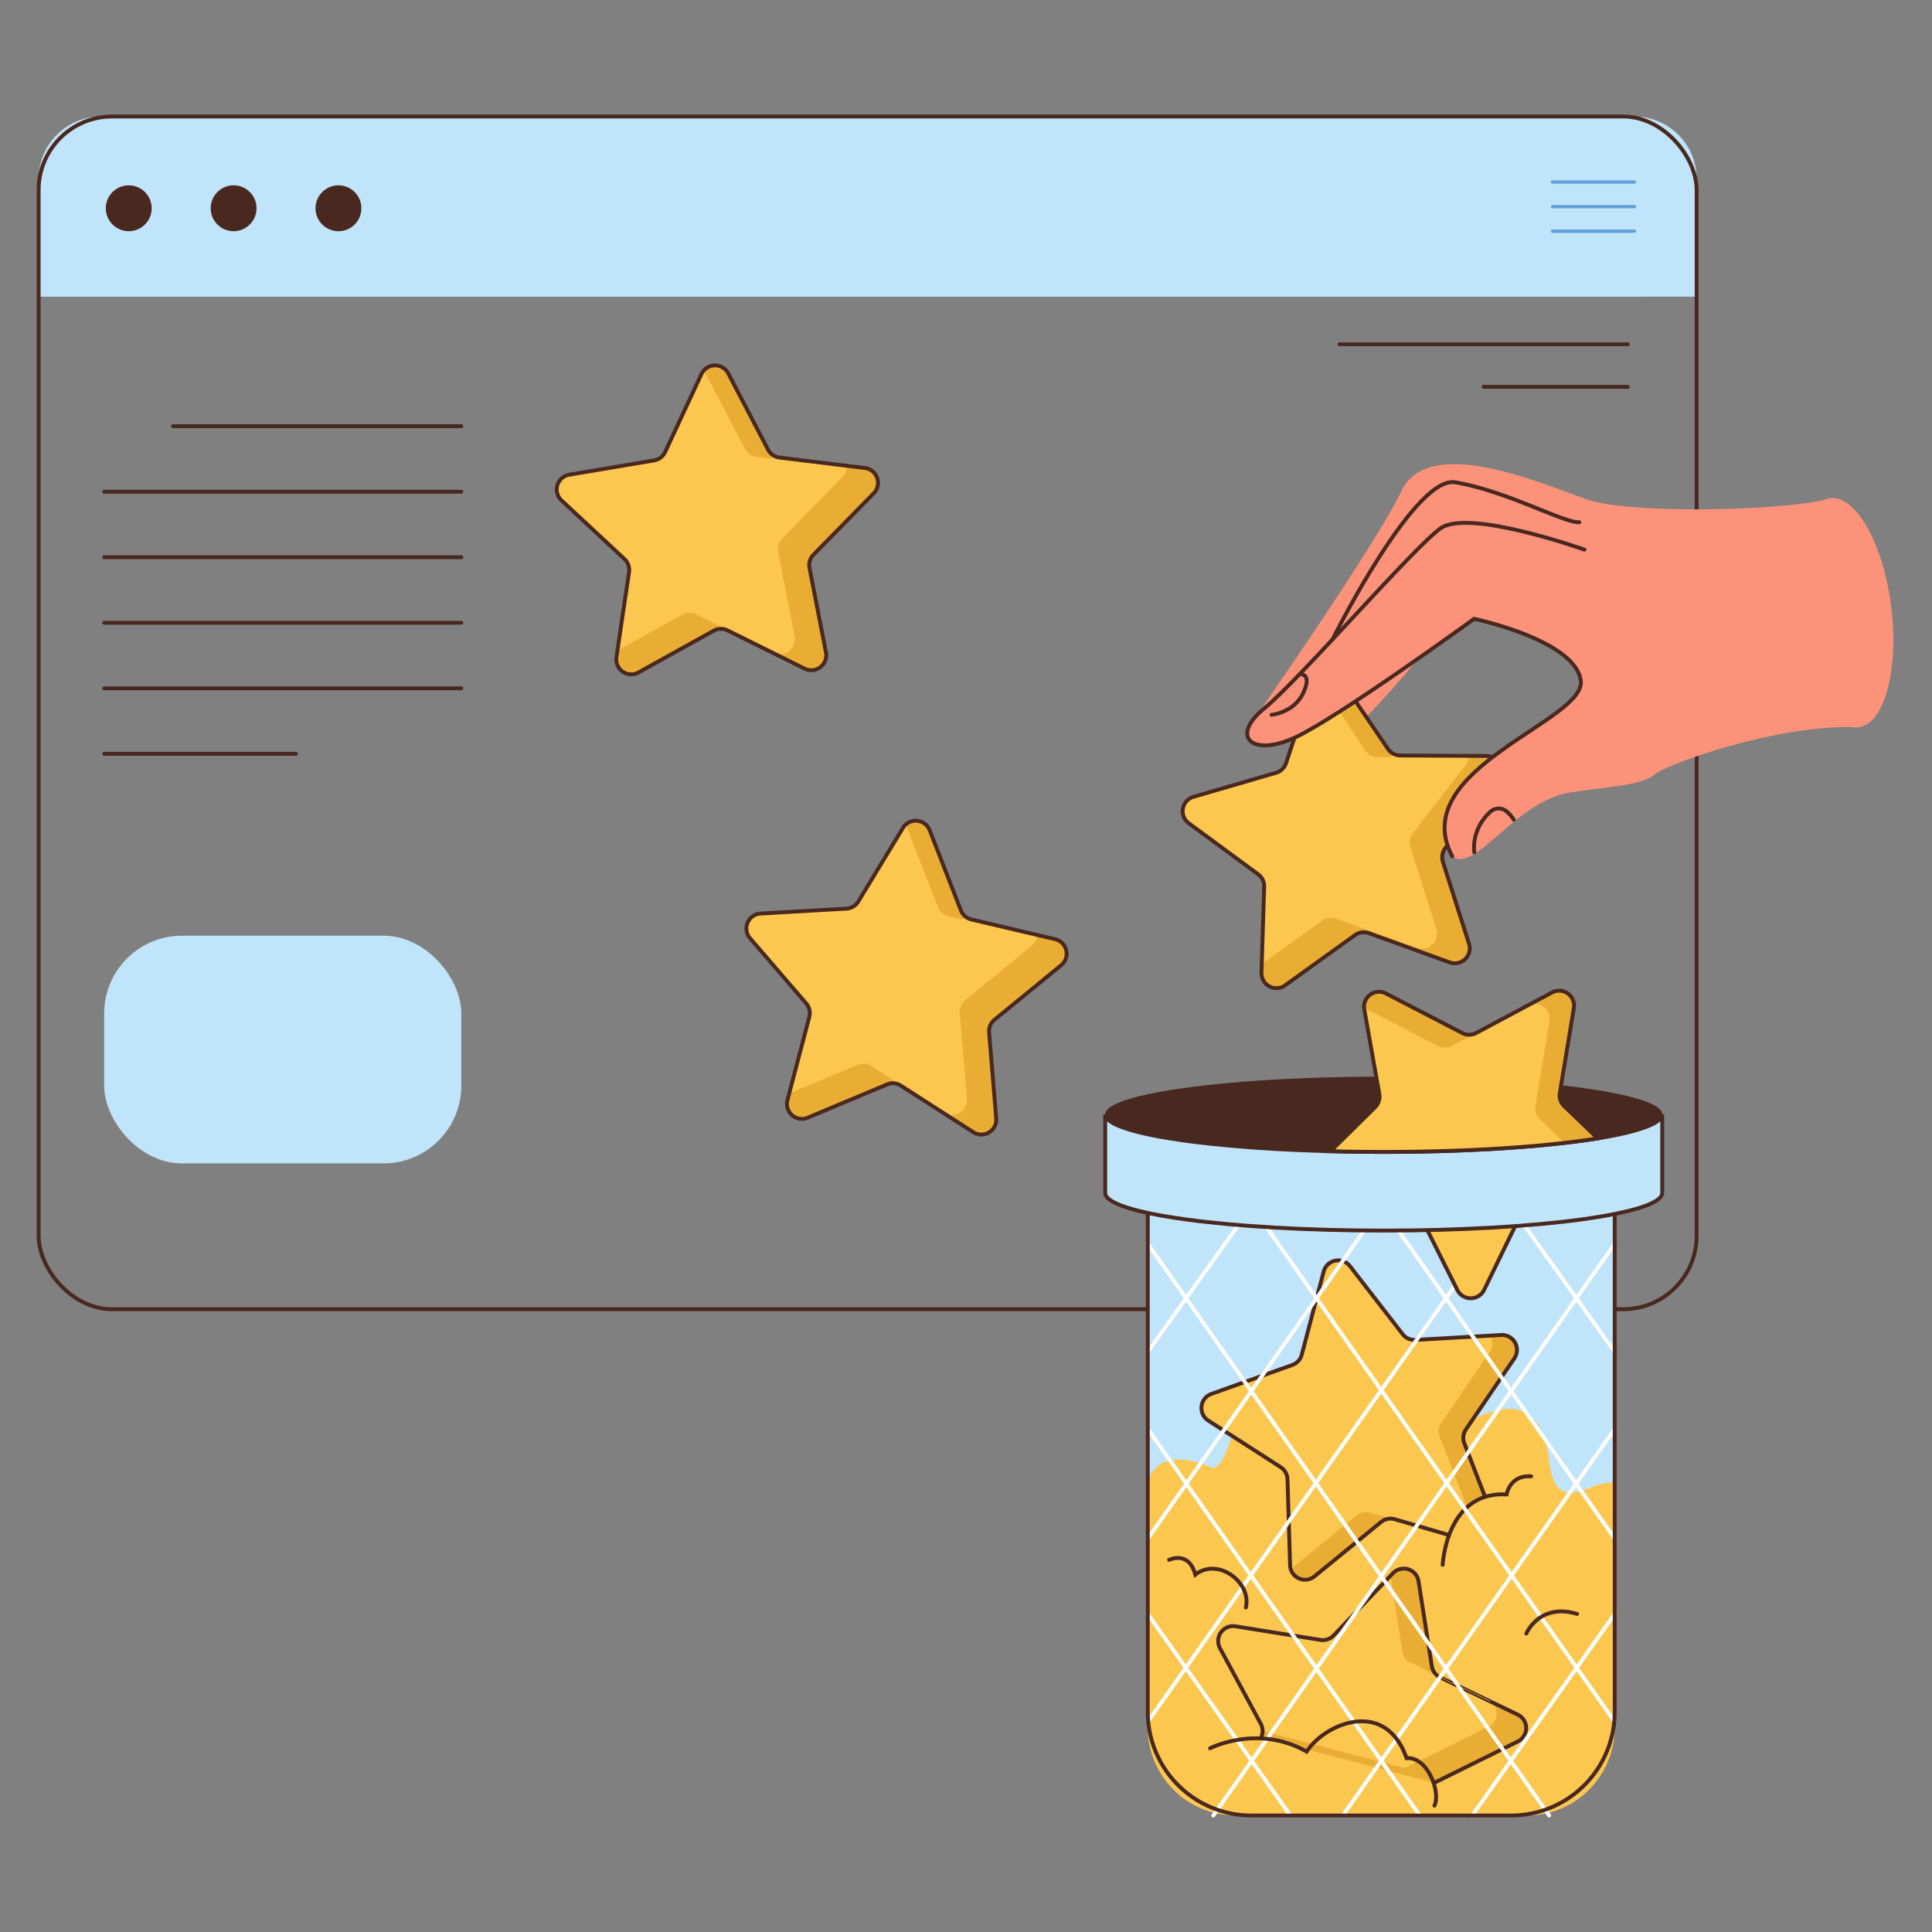 <svg viewBox="0 0 1000 1000" width="1000" height="1000" xmlns="http://www.w3.org/2000/svg"><rect x="0" y="0" width="1000" height="1000" fill="#808080" stroke="none"/><path d="M20 153.58v-61a32.24 32.24 0 0132.24-32.27h793.69a32.24 32.24 0 0132.24 32.25v61z" fill="#c0e4f9"/><rect fill="none" height="617.34" rx="38.02" stroke="#49281f" stroke-linecap="round" stroke-miterlimit="10" stroke-width="2" width="858.17" x="20" y="60.31"/><path d="M762 305.82s-65.49 87.43-82.42 84.59-4.24-22.5 4.91-38c-26.81 18-34.06 17.95-34.06 17.95s60.75-86.85 75-116.3 71.72-4 95.75 4.37c22.75 8 101.58 5.8 123.78.14 2.36 12.5 9.4 33.41 9.4 33.41S789.7 329.07 762 305.82z" fill="#fc927a"/><path d="M693.4 350.82l25 36.83a7.73 7.73 0 006.35 3.38l44.53.25a7.74 7.74 0 016.07 12.48L748.1 439a7.7 7.7 0 00-1.25 7.08l13.52 42.43a7.74 7.74 0 01-10 9.63L708.48 483a7.73 7.73 0 00-7.13 1l-36.17 26a7.73 7.73 0 01-12.24-6.53l1.39-44.5a7.74 7.74 0 00-3.15-6.48L615.3 426.1a7.74 7.74 0 012.42-13.66L660.48 400a7.73 7.73 0 005.19-5l14-42.27a7.74 7.74 0 0113.73-1.91z" fill="#fcc74f"/><path d="M712.92 391.88h7.75l-27.27-41.1a7.74 7.74 0 00-12.25-.7l25.42 38.38a7.72 7.72 0 006.35 3.42zM775.39 403.76a7.74 7.74 0 00-6.07-12.48h-9.27a7.59 7.59 0 01-1.62 4.89l-27.29 35.2a7.7 7.7 0 00-1.25 7.08l13.52 42.43a7.74 7.74 0 01-10 9.63l-41.9-15.08a7.73 7.73 0 00-7.13 1l-31.31 22.47-.14 4.6a7.73 7.73 0 0012.25 6.5l36.17-26a7.73 7.73 0 017.13-1l41.9 15.08a7.74 7.74 0 0010-9.63L746.85 446a7.7 7.7 0 011.25-7z" fill="#eaad34"/><path d="M710.27 394.42l-29.12-44.3a7.73 7.73 0 00-1.49 2.62l-14 42.27a7.73 7.73 0 01-5.19 5l-42.76 12.43a7.74 7.74 0 00-2.42 13.66l35.88 26.37a7.74 7.74 0 013.15 6.48l-1.25 39.9 31.31-22.47a7.73 7.73 0 017.13-1l41.9 15.08a7.74 7.74 0 0010-9.63l-13.52-42.43a7.7 7.7 0 011.25-7.08l27.29-35.2a7.59 7.59 0 001.62-4.89l-35.26-.2" fill="#fcc74f"/><path d="M693.4 350.82l25 36.83a7.73 7.73 0 006.35 3.38l44.53.25a7.74 7.74 0 016.07 12.48L748.1 439a7.7 7.7 0 00-1.25 7.08l13.52 42.43a7.74 7.74 0 01-10 9.63L708.48 483a7.73 7.73 0 00-7.13 1l-36.17 26a7.73 7.73 0 01-12.24-6.53l1.39-44.5a7.74 7.74 0 00-3.15-6.48L615.3 426.1a7.74 7.74 0 012.42-13.66L660.48 400a7.73 7.73 0 005.19-5l14-42.27a7.74 7.74 0 0113.73-1.91z" fill="none" stroke="#49281f" stroke-linecap="round" stroke-miterlimit="10" stroke-width="2"/><path d="M481.18 429.68l16.16 41.49a7.74 7.74 0 005.43 4.73l43.35 10.21a7.73 7.73 0 013.12 13.51l-34.47 28.19a7.74 7.74 0 00-2.81 6.63l3.68 44.38a7.73 7.73 0 01-11.89 7.18l-37.46-24.07a7.73 7.73 0 00-7.17-.62l-41.07 17.21a7.73 7.73 0 01-10.47-9.1l11.32-43.06a7.77 7.77 0 00-1.62-7l-29.07-33.73a7.74 7.74 0 015.42-12.77l44.46-2.55a7.74 7.74 0 006.17-3.71l23.1-38.07a7.74 7.74 0 0113.82 1.15z" fill="#fcc74f"/><path d="M490.9 474.2l3.43.81c9 2.52 4-1.6 3.16-3.65l-16.31-41.68a7.74 7.74 0 00-12.43-2.9l16.72 42.7a7.71 7.71 0 005.43 4.72zM546.12 486.11l-9.32-2.2a7.6 7.6 0 01-2.82 5.53l-34.47 28.2a7.7 7.7 0 00-2.81 6.62l3.68 44.38a7.74 7.74 0 01-11.89 7.15L451 551.72a7.74 7.74 0 00-7.17-.63l-35.37 14.82-.91 3.47a7.73 7.73 0 0010.47 9.1l41.07-17.21a7.73 7.73 0 017.17.62L503.75 586a7.73 7.73 0 0011.89-7.14L512 534.44a7.74 7.74 0 012.81-6.63l34.47-28.19a7.73 7.73 0 00-3.16-13.51z" fill="#eaad34"/><path d="M488.09 476.68l-19.34-49.9a8 8 0 00-1.39 1.69l-23.1 38.07a7.74 7.74 0 01-6.17 3.71l-44.46 2.55a7.74 7.74 0 00-5.42 12.77l29.07 33.73a7.77 7.77 0 011.62 7l-10.41 39.59 35.37-14.82a7.74 7.74 0 017.17.63l37.46 24.07a7.74 7.74 0 0011.89-7.15l-3.68-44.38a7.7 7.7 0 012.81-6.62L534 489.44a7.6 7.6 0 002.82-5.53l-34-8" fill="#fcc74f"/><path d="M481.18 429.68l16.16 41.49a7.74 7.74 0 005.43 4.73l43.35 10.21a7.73 7.73 0 013.12 13.51l-34.47 28.19a7.74 7.74 0 00-2.81 6.63l3.68 44.38a7.73 7.73 0 01-11.89 7.18l-37.46-24.07a7.73 7.73 0 00-7.17-.62l-41.07 17.21a7.73 7.73 0 01-10.47-9.1l11.32-43.06a7.77 7.77 0 00-1.62-7l-29.07-33.73a7.74 7.74 0 015.42-12.77l44.46-2.55a7.74 7.74 0 006.17-3.71l23.1-38.07a7.74 7.74 0 0113.82 1.15z" fill="none" stroke="#49281f" stroke-linecap="round" stroke-miterlimit="10" stroke-width="2"/><path d="M376.93 193.26l20.61 39.47a7.73 7.73 0 005.91 4.1l44.2 5.41a7.73 7.73 0 014.59 13.09l-31.18 31.79A7.74 7.74 0 00419 294l8.52 43.71a7.74 7.74 0 01-11 8.4L376.6 326.3a7.77 7.77 0 00-7.2.16l-38.93 21.61a7.74 7.74 0 01-11.41-7.9l6.54-44.05a7.76 7.76 0 00-2.38-6.79L290.64 259a7.74 7.74 0 014-13.29l43.91-7.39a7.77 7.77 0 005.73-4.37l18.8-40.36a7.73 7.73 0 0113.85-.33z" fill="#fcc74f"/><path d="M391.47 236.44l3.5.43c9.24 1.52 3.76-2 2.74-4l-20.78-39.64a7.73 7.73 0 00-12.67-1.53l21.29 40.62a7.75 7.75 0 005.92 4.12zM447.65 242.24l-9.5-1.16a7.57 7.57 0 01-2.2 5.81l-31.18 31.79a7.75 7.75 0 00-2.07 6.89l8.52 43.71a7.73 7.73 0 01-11 8.4l-39.88-19.82a7.69 7.69 0 00-7.19.16l-33.53 18.6-.53 3.55a7.74 7.74 0 0011.41 7.9l38.93-21.61a7.77 7.77 0 017.2-.16l39.87 19.83a7.74 7.74 0 0011-8.4L419 294a7.74 7.74 0 012.07-6.9l31.18-31.79a7.73 7.73 0 00-4.6-13.07z" fill="#eaad34"/><path d="M389 239.22l-24.69-47.49a7.66 7.66 0 00-1.19 1.84l-18.8 40.36a7.77 7.77 0 01-5.73 4.37l-43.91 7.39a7.74 7.74 0 00-4 13.29l32.58 30.35a7.76 7.76 0 012.38 6.79l-6 40.5L353.12 318a7.69 7.69 0 017.19-.16l39.88 19.82a7.73 7.73 0 0011-8.4l-8.52-43.71a7.75 7.75 0 012.07-6.89L436 246.89a7.57 7.57 0 002.2-5.81l-34.7-4.25" fill="#fcc74f"/><path d="M376.93 193.26l20.61 39.47a7.73 7.73 0 005.91 4.1l44.2 5.41a7.73 7.73 0 014.59 13.09l-31.18 31.79A7.74 7.74 0 00419 294l8.52 43.71a7.74 7.74 0 01-11 8.4L376.6 326.3a7.77 7.77 0 00-7.2.16l-38.93 21.61a7.74 7.74 0 01-11.41-7.9l6.54-44.05a7.76 7.76 0 00-2.38-6.79L290.64 259a7.74 7.74 0 014-13.29l43.91-7.39a7.77 7.77 0 005.73-4.37l18.8-40.36a7.73 7.73 0 0113.85-.33z" fill="none" stroke="#49281f" stroke-linecap="round" stroke-miterlimit="10" stroke-width="2"/><path d="M820.12 284.5s-60.14-21.44-74.56-11-73.2 78.54-91.16 93.14-6.43 25.38 15.81 15.14S763 320.3 763 320.3s52.11 10.88 55.21 31.87-90.64 45.58-66.52 91.08c12 8.95 32.57-28.58 61.06-33.09 17.08-2.71 37.3-3.59 43.18-9S920 374.65 962.1 376.39c-6.87-41-13-112.77-13-112.77S877 297.93 820.12 284.5z" fill="#fc927a"/><g fill="none" stroke="#49281f" stroke-linecap="round" stroke-miterlimit="10" stroke-width="2"><path d="M820.12 284.5s-60.14-21.44-74.56-11-73.2 78.54-91.16 93.14-6.43 25.38 15.81 15.14S763 320.3 763 320.3s18.91 3.95 34.62 11.68c10.38 5.1 19.36 11.84 20.59 20.19 3.09 21-90.64 45.58-66.52 91.08"/><path d="M689.69 331s42.27-84.89 63.45-81.36c26.73 4.45 56.65 21.24 64.31 20.65M763.11 441.1s-2-11.59 8.37-21a6.37 6.37 0 018.37-.07 17.37 17.37 0 013.65 4.23M658.13 370s11.69-1.07 16.47-11.43-1.81-9.62-1.81-9.62"/></g><ellipse cx="954.51" cy="317.11" fill="#fc927a" rx="24.59" ry="59.77" transform="rotate(-7.05 955.072 317.275)"/><rect fill="#c0e4f9" height="117.87" rx="40.28" width="184.86" x="53.92" y="484.31"/><g fill="none" stroke="#49281f" stroke-linecap="round" stroke-miterlimit="10" stroke-width="2"><path d="M89.54 220.59h149.24M693.31 178.19h149.25M767.93 200.23h74.63M53.92 254.51h184.86M53.92 288.42h184.86M53.92 322.34h184.86M53.92 356.26h184.86M53.92 390.18h99.22"/></g><g fill="#49281f"><circle cx="66.64" cy="107.8" r="11.87"/><circle cx="120.91" cy="107.8" r="11.87"/><circle cx="175.18" cy="107.8" r="11.87"/></g><g fill="none" stroke="#609fd8" stroke-linecap="round" stroke-miterlimit="10" stroke-width="1.7"><path d="M803.55 94.23h42.4M803.55 106.95h42.4M803.55 119.67h42.4"/></g><path d="M594.09 596.25h241.68v289.83a53.61 53.61 0 01-53.61 53.61H647.7a53.61 53.61 0 01-53.61-53.61V596.25z" fill="#c0e4f9"/><path d="M639.55 939.69h150.76a45.46 45.46 0 0045.46-45.46V768c-9.33-4.67-30.28 19.48-33.92-11.45-5.09-43.25-36.46-26.29-58.51-9.33s-40.7 1.7-75.47-12.72-28 21.2-39.86 25.44c-31.37-13.57-33.92 8.06-33.92 8.06v126.23a45.47 45.47 0 0045.46 45.46z" fill="#fcc74f"/><path d="M698.71 655.33L726 690.54a7.74 7.74 0 006.55 3L777 691a7.73 7.73 0 016.82 12.08l-25.06 36.8a7.76 7.76 0 00-.82 7.16L774 788.58a7.73 7.73 0 01-9.37 10.22l-42.75-12.46a7.73 7.73 0 00-7 1.43l-34.51 28.15a7.73 7.73 0 01-12.62-5.75l-1.35-44.51a7.76 7.76 0 00-3.55-6.27l-37.45-24.11a7.73 7.73 0 011.6-13.78l41.91-15a7.73 7.73 0 004.87-5.3l11.36-43.06a7.74 7.74 0 0113.57-2.81z" fill="#fcc74f"/><path d="M702.14 784.38l-34.07 27.8a7.73 7.73 0 0012.28 3.74l34.51-28.15a7.73 7.73 0 014.94-1.77l-10.61-3a7.73 7.73 0 00-7.05 1.38z" fill="#eaad34"/><path d="M719.8 690.14l5.61-.32-26.7-34.49a7.74 7.74 0 00-11.05-1.22l25.59 33a7.74 7.74 0 006.55 3.03z" fill="#fcc74f"/><path d="M783.8 703.11A7.73 7.73 0 00777 691l-5.69.32a7.65 7.65 0 01-.21 8.37L746 736.52a7.75 7.75 0 00-.82 7.15l16.11 41.52a7.73 7.73 0 01-7.21 10.53l10.56 3.08a7.73 7.73 0 009.36-10.22l-16.11-41.51a7.76 7.76 0 01.82-7.16z" fill="#eaad34"/><path d="M719.8 786l32.14 9.37a7.83 7.83 0 002.16.31l-32.19-9.38a8 8 0 00-2.11-.3z" fill="#fcc74f"/><path d="M698.71 655.33L726 690.54a7.74 7.74 0 006.55 3L777 691a7.73 7.73 0 016.82 12.08l-25.06 36.8a7.76 7.76 0 00-.82 7.16L774 788.58a7.73 7.73 0 01-9.37 10.22l-42.75-12.46a7.73 7.73 0 00-7 1.43l-34.51 28.15a7.73 7.73 0 01-12.62-5.75l-1.35-44.51a7.76 7.76 0 00-3.55-6.27l-37.45-24.11a7.73 7.73 0 011.6-13.78l41.91-15a7.73 7.73 0 004.87-5.3l11.36-43.06a7.74 7.74 0 0113.57-2.81z" fill="none" stroke="#49281f" stroke-linecap="round" stroke-miterlimit="10" stroke-width="2"/><path d="M746.73 809.94s1.7-38.16 33.07-36.46c15.27 17 5.09 32.22-17 44.09s-16.07-7.63-16.07-7.63zM770.45 893.71A7.74 7.74 0 00772 881l-26.6-12.77a7.7 7.7 0 01-1.7-1.12l-13.56-6.51a7.7 7.7 0 01-4.29-5.77l-6.14-39.17-29.46 30.89a7.73 7.73 0 01-6.82 2.3l-44-7.05a7.73 7.73 0 00-8 11.31l21.15 39.19a7.69 7.69 0 01.92 3.73l73.71 19.09z" fill="#fcc74f"/><path d="M746.73 809.94s1.7-38.16 33.07-36.46c0 0 1.7-10.18 12.72-9.33" fill="none" stroke="#49281f" stroke-linecap="round" stroke-miterlimit="10" stroke-width="2"/><path d="M730.15 860.57l13.56 6.51a7.73 7.73 0 01-2.59-4.65l-6.89-44a7.73 7.73 0 00-13.23-4.14l-1.28 1.34 6.14 39.17a7.7 7.7 0 004.29 5.77zM785.56 887.47L772 881a7.74 7.74 0 01-1.56 12.74l-43.22 21.38-73.7-19.12a7.85 7.85 0 01-.84 3.47l89.81 23.26 43.22-21.39a7.73 7.73 0 00-.15-13.87z" fill="#eaad34"/><g fill="none" stroke-linecap="round" stroke-miterlimit="10" stroke-width="2"><path d="M652.68 899.47a7.74 7.74 0 00-.08-7.2l-21.15-39.19a7.73 7.73 0 018-11.31l44 7.05a7.73 7.73 0 006.82-2.3L721 814.29a7.73 7.73 0 0113.23 4.14l6.89 44a7.73 7.73 0 004.29 5.77l40.15 19.27a7.73 7.73 0 01.15 13.87l-43.22 21.39" stroke="#49281f"/><g stroke="#fff"><path d="M835.77 835.38L762 939.69M835.77 739.56L695.01 939.69M835.77 643.74L628.01 939.69M778.49 629.28L594.42 890.72M706.03 636.95L594.09 796.37M640.73 634.41l-46.64 65.29M594.09 835.38l73.78 104.31M594.09 739.56l140.77 200.13M594.09 643.74l207.76 295.95M651.37 629.28l184.08 261.44M723.84 636.95l111.93 159.42M789.13 634.41l46.64 65.29"/></g></g><path d="M772 881a7.93 7.93 0 00-1.71-1.13l-26.59-12.76a7.7 7.7 0 001.7 1.12z" fill="#fcc74f"/><g stroke="#49281f" stroke-linecap="round" stroke-miterlimit="10" stroke-width="2"><path d="M688.69 595.89l-8.63 8.51a7.74 7.74 0 004.37 13.17l44.1 6.14a7.74 7.74 0 015.85 4.19l19.94 39.82a7.73 7.73 0 0013.87-.09l19.47-40a7.75 7.75 0 015.8-4.27l44-6.67a7.73 7.73 0 004.21-13.21L827 589.23c-26.45 4.29-66.24 7-110.74 7-9.47.02-18.66-.11-27.57-.34z" fill="#fcc74f"/><g fill="none"><path d="M605.12 807.4s10.17-5.09 13.57 7.63c11.87-9.33 29.38 4.35 26.14 17M626.32 904.92s24.59-12.72 50 1.69c9.33-14.41 40.7-28 51.73 3.4 11-.85 17.8 17.8 14.41 24.59"/><path d="M594.09 596.25h241.68v289.83a53.61 53.61 0 01-53.61 53.61H647.7a53.61 53.61 0 01-53.61-53.61V596.25h0zM790 845.56s6.78-16.11 26.29-10.18"/></g><path d="M716.21 596.25c-79.62 0-144.16-8.73-144.16-19.51v40.71c0 10.77 64.54 19.5 144.16 19.5s144.15-8.73 144.15-19.5v-40.71c0 10.78-64.54 19.51-144.15 19.51z" fill="#c0e4f9"/></g><path d="M713.94 566.27l-1.6-9c-77.83.27-140.29 8.9-140.29 19.49 0 9.5 50.19 17.41 116.64 19.15l23.07-22.76a7.73 7.73 0 002.18-6.88zM860.36 576.74c0-6-20.37-11.46-52.34-15l-.66 4a7.75 7.75 0 002.26 6.84L827 589.23c20.81-3.38 33.36-7.74 33.36-12.49z" fill="#49281f"/><path d="M809.62 572.55a7.75 7.75 0 01-2.26-6.84l.66-4 6.6-39.93a7.74 7.74 0 00-11.27-8.09l-39.29 21a7.71 7.71 0 01-7.2 0l-39.53-20.48a7.74 7.74 0 00-11.18 8.22l6.19 34.82 1.6 9a7.73 7.73 0 01-2.18 6.86l-23.07 22.76c8.91.23 18.1.36 27.52.36 20.16 0 39.36-.56 56.78-1.57 21-1.23 39.49-3.1 54-5.45z" fill="#fcc74f"/><path d="M801.9 528.56l-6.6 39.93-.66 4a7.73 7.73 0 002.26 6.83l12.74 12.26c6.25-.72 12-1.51 17.31-2.36l-17.33-16.68a7.75 7.75 0 01-2.26-6.84l.66-4 6.6-39.93a7.74 7.74 0 00-11.27-8.09l-12.71 6.79a7.73 7.73 0 0111.26 8.09zM751.34 541.44l12.71-6.78a7.74 7.74 0 01-7.19 0l-39.53-20.48a7.73 7.73 0 00-11.25 7.55l38.06 19.72a7.76 7.76 0 007.2-.01z" fill="#eaad34"/><path d="M790.64 520.48h-.01l-26.58 14.18.01-.01z" fill="#fcc74f"/><path d="M712.34 557.25l1.6 9a7.73 7.73 0 01-2.18 6.86l-23.07 22.76c8.91.23 18.1.36 27.52.36 20.16 0 39.36-.56 56.78-1.57 13.38-.78 25.72-1.83 36.65-3.09l-12.74-12.24a7.73 7.73 0 01-2.26-6.83l.66-4 6.6-39.93a7.73 7.73 0 00-11.26-8.08l-26.58 14.17-12.71 6.78a7.76 7.76 0 01-7.2 0l-38.06-19.72c0 .22 0 .44.07.67z" fill="#fcc74f"/><path d="M809.62 572.55a7.75 7.75 0 01-2.26-6.84l.66-4 6.6-39.93a7.74 7.74 0 00-11.27-8.09l-39.29 21a7.71 7.71 0 01-7.2 0l-39.53-20.48a7.74 7.74 0 00-11.18 8.22l6.19 34.82 1.6 9a7.73 7.73 0 01-2.18 6.86l-23.07 22.76c8.91.23 18.1.36 27.52.36 20.16 0 39.36-.56 56.78-1.57 21-1.23 39.49-3.1 54-5.45z" fill="none" stroke="#49281f" stroke-linecap="round" stroke-miterlimit="10" stroke-width="2"/></svg>